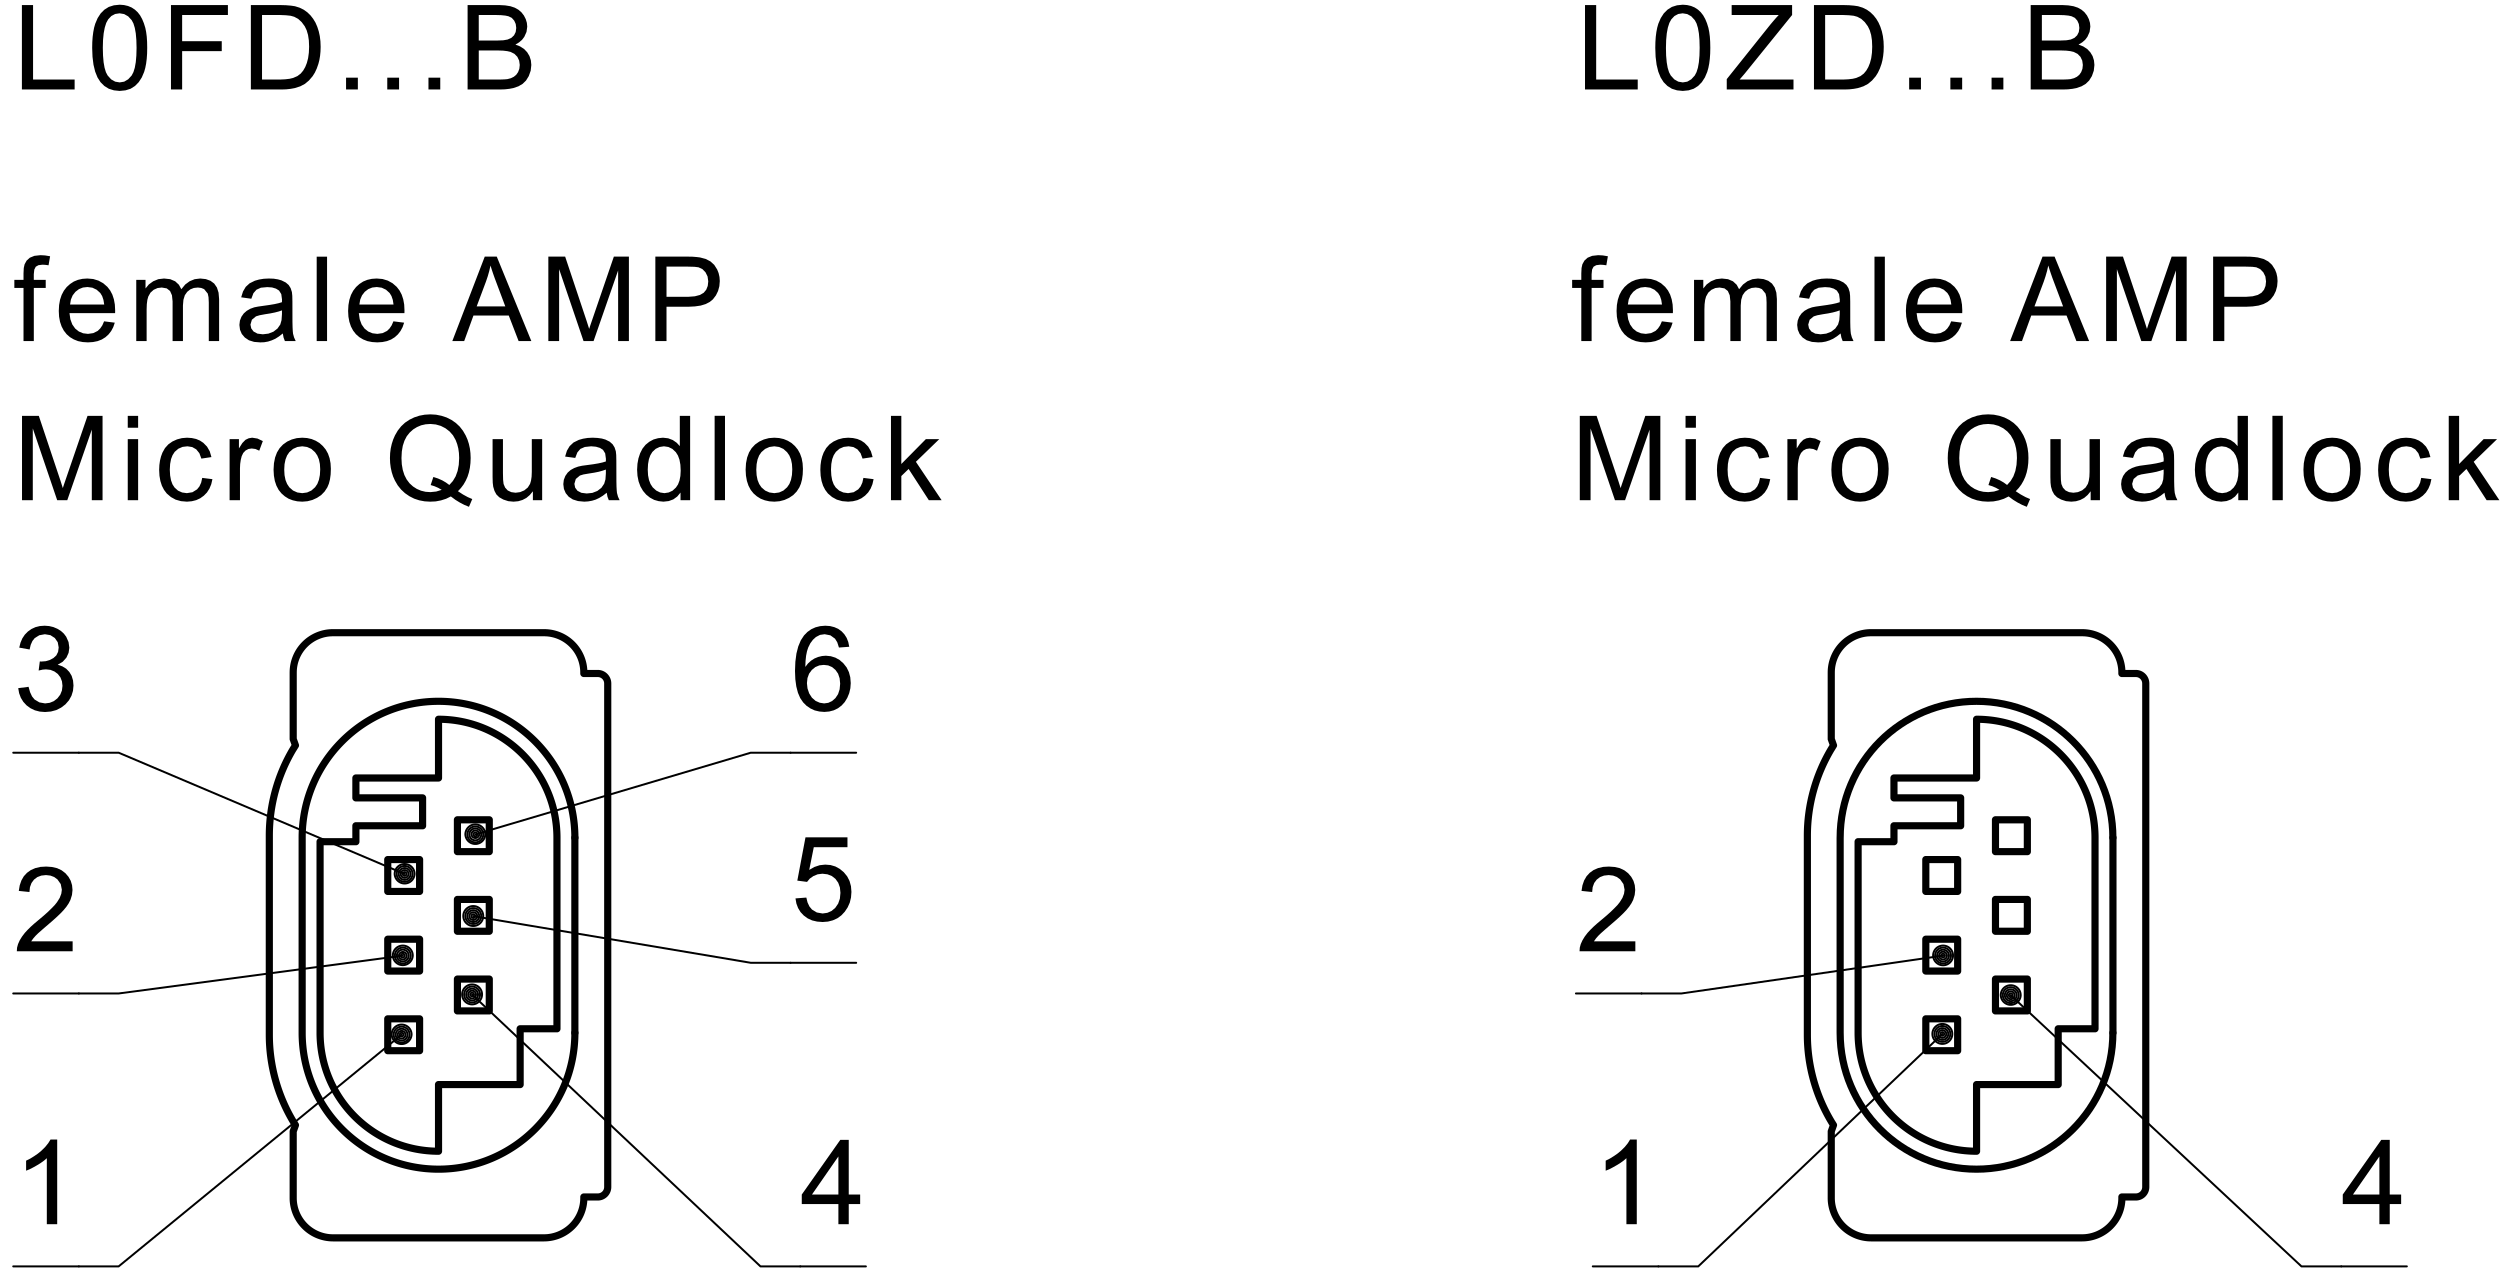 <svg fill="#000000" viewBox="0 0 237.33 121.33" xmlns="http://www.w3.org/2000/svg"><path d="m7.484 120.22h3.78m0 0 26.861-22m0.945 0a0.946 0.946 0 0 1-1.889 0 0.945 0.945 0 0 1 1.89-0.016z" fill="none" stroke="#000" stroke-linecap="round" stroke-linejoin="round" stroke-miterlimit="10" stroke-width=".189"/><path d="M38.879 98.224a.753.753 0 1 1 0-.016z" fill="none" stroke="#000" stroke-linecap="round" stroke-linejoin="round" stroke-miterlimit="10" stroke-width=".189"/><path d="M38.685 98.224c0 .312-.25.56-.56.56a.56.56 0 1 1 0-1.12c.306 0 .556.248.56.552z" fill="none" stroke="#000" stroke-linecap="round" stroke-linejoin="round" stroke-miterlimit="10" stroke-width=".189"/><path d="M38.495 98.224c0 .2-.167.368-.37.368a.37.37 0 0 1-.368-.368.369.369 0 0 1 .737-.008z" fill="none" stroke="#000" stroke-linecap="round" stroke-linejoin="round" stroke-miterlimit="10" stroke-width=".189"/><path d="M38.303 98.224a.178.178 0 0 1-.355 0c0-.096.08-.176.177-.176a.18.18 0 0 1 .178.176z" fill="none" stroke="#000" stroke-linecap="round" stroke-linejoin="round" stroke-miterlimit="10" stroke-width=".189"/><path d="M5.43 116.216h-.985v-6.264l-.261.224-.312.224-.361.224-.37.208-.345.176-.318.128v-.952l.4-.2.373-.232.347-.24.322-.264.373-.368.29-.36.212-.344h.634" fill-rule="evenodd"/><path d="m1.259 120.22h6.225m68.488 0h-3.78m0 0-27.375-25.808m0.944 0a0.945 0.945 0 1 1 0-0.016z" fill="none" stroke="#000" stroke-linecap="round" stroke-linejoin="round" stroke-miterlimit="10" stroke-width=".189"/><path d="M45.57 94.416a.753.753 0 0 1-1.506 0 .752.752 0 0 1 1.505-.016z" fill="none" stroke="#000" stroke-linecap="round" stroke-linejoin="round" stroke-miterlimit="10" stroke-width=".189"/><path d="M45.378 94.416c0 .312-.251.56-.56.56a.558.558 0 0 1-.56-.56c0-.312.25-.56.56-.56.305 0 .554.248.56.552z" fill="none" stroke="#000" stroke-linecap="round" stroke-linejoin="round" stroke-miterlimit="10" stroke-width=".189"/><path d="M45.185 94.416a.37.37 0 0 1-.368.368.37.37 0 0 1-.37-.368c0-.2.167-.368.37-.368.202 0 .366.16.368.36z" fill="none" stroke="#000" stroke-linecap="round" stroke-linejoin="round" stroke-miterlimit="10" stroke-width=".189"/><path d="M44.995 94.416a.178.178 0 0 1-.355 0 .177.177 0 0 1 .355 0z" fill="none" stroke="#000" stroke-linecap="round" stroke-linejoin="round" stroke-miterlimit="10" stroke-width=".189"/><path d="M79.59 116.216v-1.912h-3.476v-.904l3.657-5.192h.802v5.192h1.083v.904h-1.083v1.912zm0-2.816v-3.616l-2.509 3.616h2.51" fill-rule="evenodd"/><path d="M75.972 120.224h6.225M7.484 71.456h3.78M11.264 71.456l27.148 11.512M39.357 82.968a.946.946 0 0 1-1.89 0 .94.94 0 0 1 .945-.944c.516 0 .936.408.945.928z" fill="none" stroke="#000" stroke-linecap="round" stroke-linejoin="round" stroke-miterlimit="10" stroke-width=".189"/><path d="M39.164 82.968a.752.752 0 1 1 0-.016z" fill="none" stroke="#000" stroke-linecap="round" stroke-linejoin="round" stroke-miterlimit="10" stroke-width=".189"/><path d="M38.973 82.968c0 .304-.252.56-.561.56a.56.56 0 1 1 0-1.12c.307 0 .556.24.56.544z" fill="none" stroke="#000" stroke-linecap="round" stroke-linejoin="round" stroke-miterlimit="10" stroke-width=".189"/><path d="M38.781 82.968a.37.37 0 0 1-.369.368.37.37 0 0 1-.37-.368c0-.208.166-.368.37-.368.202 0 .366.16.37.36z" fill="none" stroke="#000" stroke-linecap="round" stroke-linejoin="round" stroke-miterlimit="10" stroke-width=".189"/><path d="M38.59 82.968a.177.177 0 1 1-.355 0c0-.104.08-.176.177-.176.096 0 .176.072.178.168z" fill="none" stroke="#000" stroke-linecap="round" stroke-linejoin="round" stroke-miterlimit="10" stroke-width=".189"/><path d="M1.73 65.328l.982-.128.14.504.19.408.243.296.455.272.541.096.439-.056.39-.16.34-.264.269-.352.16-.392.053-.448-.05-.424-.147-.376-.245-.32-.322-.24-.376-.152-.428-.048-.313.024-.382.088.11-.864.159.008.405-.032.376-.112.35-.184.279-.256.167-.336.056-.416-.09-.496-.276-.4-.42-.272-.525-.088-.527.096-.43.264-.224.28-.164.368-.104.44-.983-.176.119-.472.174-.408.236-.352.29-.296.338-.24.38-.176.416-.104.457-.032.426.032.403.096.378.16.339.208.28.256.222.296.222.504.075.536-.071.488-.208.456-.345.384-.48.288.438.152.367.224.299.312.219.368.13.432.044.488-.048.504-.144.464-.239.432-.334.384-.408.312-.458.232-.51.136-.559.048-.505-.04-.462-.12-.416-.2-.372-.272-.309-.336-.236-.384-.161-.432" fill-rule="evenodd"/><path d="m1.259 71.456h6.225" fill="none" stroke="#000" stroke-linecap="round" stroke-linejoin="round" stroke-miterlimit="10" stroke-width=".189"/><path d="M2.232 32.376v-5.04h-.87v-.768h.87v-.616l.025-.512.079-.352.195-.352.302-.272.431-.176.575-.064.437.024.481.08-.148.856-.297-.04-.281-.016-.383.048-.252.144-.139.272-.048.44v.536h1.132v.768H3.21v5.04M9.881 30.504l1.016.128-.145.424-.197.368-.248.32-.3.272-.348.216-.392.152-.439.088-.483.032-.488-.032-.446-.088-.404-.16-.363-.216-.32-.28-.268-.344-.208-.392-.15-.44-.089-.488-.029-.544.03-.56.09-.504.152-.456.21-.4.271-.352.322-.288.354-.232.391-.16.428-.096.463-.032.556.048.5.152.45.248.396.344.266.344.206.392.147.448.09.496.029.552-.005.264h-4.33l.085.584.18.488.277.392.35.28.405.168.458.056.501-.072.422-.208.238-.232.203-.296zm-3.23-1.592h3.242l-.072-.44-.124-.368-.177-.288-.344-.312-.405-.192-.468-.064-.43.048-.38.152-.333.256-.262.336-.169.4-.078.472M12.935 32.376v-5.808h.88v.816l.317-.384.41-.296.485-.2.546-.064.587.064.47.2.353.328.232.424.369-.448.423-.312.474-.192.526-.064.532.056.442.16.354.264.258.376.155.488.052.608v3.984h-.979V28.72l-.025-.504-.073-.344-.344-.424-.274-.112-.317-.04-.385.04-.339.136-.292.232-.225.32-.135.44-.045.536v3.376h-.983v-3.768l-.06-.576-.181-.408-.316-.248-.47-.08-.4.048-.372.168-.302.272-.207.368-.088.32-.052.408-.017.488v3.008M26.848 31.656l-.36.28-.352.224-.343.152-.344.112-.361.064-.377.016-.59-.048-.49-.152-.39-.264-.286-.336-.171-.4-.057-.456.048-.408.144-.368.225-.32.283-.248.334-.192.375-.136.364-.072 1.068-.152.479-.08.398-.088.322-.096.005-.256-.07-.512-.209-.336-.293-.184-.373-.112-.455-.032-.604.056-.423.192-.286.328-.2.528-.963-.136.173-.552.26-.44.367-.336.501-.248.399-.112.439-.072.48-.024.464.016.402.064.34.096.404.2.28.24.186.296.121.376.036.352.012.552.004 1.936.012.496.019.368.025.248.097.352.155.344h-1.027l-.126-.336zm-.081-2.192l-.303.104-.368.096-.435.088-.502.08-.518.096-.341.104-.388.32-.136.464.075.36.22.296.37.2.506.064.536-.064.474-.184.383-.296.268-.384.119-.416.04-.568v-.36M30.064 32.376h.984v-8.013h-.984zM37.348 30.504l1.016.128-.145.424-.198.368-.248.32-.3.272-.346.216-.394.152-.437.088-.484.032-.488-.032-.446-.088-.405-.16-.362-.216-.32-.28-.268-.344-.208-.392-.148-.44-.091-.488-.03-.544.032-.56.09-.504.15-.456.211-.4.273-.352.318-.288.356-.232.392-.16.427-.096.464-.032.555.048.502.152.448.248.396.344.265.344.207.392.148.448.09.496.027.552-.004.264h-4.329l.084.584.18.488.277.392.351.28.404.168.459.056.5-.072.424-.208.236-.232.202-.296zm-3.23-1.592h3.24l-.068-.44-.126-.368-.176-.288-.344-.312-.407-.192-.468-.064-.429.048-.38.152-.333.256-.26.336-.171.4-.077.472M42.94 32.376l3.079-8.016h1.14l3.281 8.016h-1.208l-.935-2.424h-3.35l-.88 2.424zm2.312-3.288h2.717l-1.014-2.704-.155-.44-.13-.392-.106-.344-.116.512-.143.504-.173.512-.88 2.352M52.055 32.376V24.36h1.596l2.056 6.16.224.704.108-.336 2.236-6.528h1.428v8.016H58.68v-6.704l-2.33 6.704h-.955l-2.317-6.824v6.824M62.214 32.376V24.36h3.022l.49.008.406.032.323.04.542.144.447.232.36.328.28.44.136.344.083.368.028.384-.041.488-.123.456-.203.416-.285.376-.301.248-.387.2-.47.144-.554.08-.638.032h-2.056v3.256zm1.06-4.2h2.071l.619-.048.487-.128.354-.208.24-.288.143-.36.048-.432-.064-.464-.192-.392-.292-.304-.374-.176-.382-.048-.608-.016h-2.05v2.864M2.09 47.488V39.48h1.595l2.056 6.152.223.704.108-.336 2.237-6.52h1.427v8.008H8.715v-6.704l-2.33 6.704H5.43l-2.317-6.816v6.816M12.128 40.608V39.48h.984v1.128zm0 6.88v-5.8h.984v5.8h-.984M19.197 45.368l.968.12-.11.48-.172.416-.235.368-.297.304-.344.248-.382.176-.418.104-.458.04-.566-.048-.51-.144-.449-.248-.393-.336-.26-.344-.202-.392-.144-.448-.086-.496-.03-.56.02-.456.059-.424.097-.392.136-.368.243-.432.317-.352.386-.272.438-.2.463-.12.487-.04.452.032.408.088.365.152.323.216.352.36.257.448.16.544-.955.144-.19-.512-.298-.368-.381-.216-.455-.072-.464.056-.402.176-.342.296-.202.312-.146.376-.086.464-.031.536.03.544.083.464.14.384.196.304.328.296.391.176.45.064.533-.088.436-.272.226-.28.164-.36M21.797 47.488v-5.8h.886v.88l.325-.512.299-.304.302-.144.331-.056.501.08.51.24-.339.912-.36-.16-.361-.048-.307.048-.272.144-.22.232-.147.304-.09.36-.055.384-.019.408v3.032M25.97 44.592l.037-.616.108-.544.18-.48.25-.408.323-.344.393-.28.436-.2.478-.128.518-.04.462.032.426.096.39.16.357.216.321.288.275.336.212.384.152.432.09.48.031.528-.021.536-.064.472-.105.408-.148.352-.257.392-.326.336-.396.264-.44.2-.467.12-.492.04-.469-.032-.43-.096-.397-.152-.357-.224-.32-.28-.27-.336-.21-.4-.15-.448-.088-.504zm1.013 0l.029.52.092.456.152.376.213.32.35.304.41.184.464.064.462-.064.405-.184.352-.312.212-.312.152-.392.092-.464.03-.528-.03-.512-.093-.44-.154-.368-.214-.312-.35-.312-.406-.184-.458-.064-.464.064-.41.184-.35.304-.213.312-.152.384-.092.448-.03.528M43.473 46.632l.48.312.454.248.426.184-.312.736-.43-.176-.431-.224-.43-.264-.43-.32-.456.224-.48.152-.504.096-.527.024-.53-.032-.507-.096-.48-.16-.456-.232-.417-.288-.367-.344-.316-.392-.267-.456-.172-.384-.131-.408-.095-.432-.058-.448-.018-.464.018-.472.058-.448.097-.432.135-.416.171-.392.266-.456.317-.4.367-.344.417-.28.459-.224.484-.16.51-.096.537-.032.54.032.514.104.487.16.46.232.417.288.367.344.312.4.259.448.17.384.131.408.095.432.054.448.02.464-.02.48-.054.456-.095.44-.13.408-.171.376-.207.36-.247.328zM41.14 45.28l.44.144.399.176.357.208.318.232.338-.376.261-.44.187-.512.112-.584.037-.648-.021-.472-.062-.44-.105-.408-.145-.384-.253-.448-.323-.368-.393-.304-.44-.224-.475-.136-.511-.048-.457.032-.427.096-.393.168-.362.224-.328.296-.281.352-.219.424-.157.48-.093.552-.031.616.03.592.093.536.153.48.217.424.278.368.326.296.362.232.396.168.429.104.464.032.552-.056.52-.16-.337-.192-.35-.152-.362-.112.256-.768M50.588 47.488v-.848l-.292.352-.33.28-.368.192-.406.12-.447.04-.497-.048-.464-.152-.388-.216-.275-.272-.18-.336-.12-.4-.045-.376-.015-.544v-3.592h.984v3.216l.015.648.045.392.146.344.247.272.337.16.408.056.428-.056.402-.168.331-.272.215-.344.09-.304.056-.376.019-.456v-3.112h.983v5.8M57.597 46.776l-.36.28-.352.216-.342.16-.345.104-.36.064-.378.024-.588-.056-.49-.152-.391-.256-.286-.344-.172-.4-.057-.456.048-.408.144-.368.225-.32.283-.248.336-.184.373-.136.366-.08 1.066-.144.478-.08.4-.088.321-.096.004-.256-.07-.512-.207-.336-.292-.184-.375-.112-.455-.04-.604.064-.422.184-.287.336-.2.52-.961-.128.172-.56.259-.432.367-.344.502-.248.398-.112.439-.072.48-.024.464.024.403.056.34.096.404.2.28.248.185.296.12.368.037.352.012.552.006 1.936.01.496.02.376.026.248.096.352.154.336h-1.026l-.126-.328zm-.08-2.2l-.302.104-.368.104-.436.088-.503.08-.517.088-.34.104-.39.328-.134.464.073.36.22.296.37.192.506.064.536-.056.475-.184.384-.296.266-.392.119-.408.04-.576v-.36M64.603 47.488v-.728l-.31.376-.373.272-.437.16-.504.056-.45-.048-.426-.12-.403-.216-.357-.288-.3-.352-.246-.424-.176-.48-.104-.528-.036-.576.033-.56.095-.52.162-.488.225-.44.29-.36.354-.288.401-.216.432-.12.462-.048.496.056.44.168.37.256.295.32V39.48h.979v8.008zm-3.11-2.896l.028.528.088.448.148.384.204.312.334.304.369.184.408.064.408-.064.364-.168.32-.296.2-.296.141-.368.086-.44.028-.504-.028-.56-.087-.48-.144-.392-.2-.32-.33-.312-.378-.184-.424-.064-.413.064-.367.176-.319.296-.19.312-.137.376-.082.464-.028.536M67.841 47.488h.984v-8.013h-.984zM70.784 44.592l.036-.616.108-.544.18-.48.25-.408.323-.344.395-.28.436-.2.478-.128.517-.04.461.032.427.096.39.16.358.216.321.288.273.336.212.384.154.432.09.48.031.528-.021.536-.064.472-.107.408-.148.352-.256.392-.326.336-.395.264-.44.2-.467.12-.493.04-.47-.032-.43-.096-.395-.152-.357-.224-.322-.28-.269-.336-.21-.4-.149-.448-.09-.504zm1.012 0l.03.52.091.456.152.376.214.32.352.304.408.184.464.064.461-.064.405-.184.352-.312.214-.312.152-.392.092-.464.029-.528-.03-.512-.092-.44-.155-.368-.215-.312-.35-.312-.406-.184-.457-.064-.464.064-.408.184-.352.304-.214.312-.152.384-.09.448-.031.528M81.965 45.368l.967.12-.11.48-.171.416-.236.368-.296.304-.344.248-.382.176-.42.104-.456.04-.566-.048-.508-.144-.452-.248-.393-.336-.26-.344-.202-.392-.143-.448-.086-.496-.03-.56.019-.456.059-.424.097-.392.136-.368.244-.432.316-.352.385-.272.439-.2.463-.12.486-.04.452.032.41.088.364.152.322.216.352.36.258.448.161.544-.956.144-.19-.512-.298-.368-.38-.216-.456-.072-.464.056-.403.176-.34.296-.204.312-.144.376-.088.464-.029.536.03.544.082.464.14.384.196.304.33.296.39.176.45.064.531-.088.436-.272.227-.28.164-.36M84.581 47.488V39.48h.983v4.568l2.33-2.36h1.273l-2.22 2.152 2.444 3.648h-1.213l-1.92-2.968-.694.672v2.296" fill-rule="evenodd"/><path d="m7.484 94.312h3.78m0 0 26.973-3.592m0.946 0a0.946 0.946 0 0 1-1.89 0 0.945 0.945 0 0 1 1.89-0.016z" fill="none" stroke="#000" stroke-linecap="round" stroke-linejoin="round" stroke-miterlimit="10" stroke-width=".189"/><path d="M38.99 90.72a.752.752 0 1 1 0-.016z" fill="none" stroke="#000" stroke-linecap="round" stroke-linejoin="round" stroke-miterlimit="10" stroke-width=".189"/><path d="M38.797 90.72a.56.56 0 1 1 0-.008z" fill="none" stroke="#000" stroke-linecap="round" stroke-linejoin="round" stroke-miterlimit="10" stroke-width=".189"/><path d="M38.607 90.72c0 .2-.167.368-.37.368a.37.37 0 0 1-.368-.368.37.37 0 0 1 .738-.008z" fill="none" stroke="#000" stroke-linecap="round" stroke-linejoin="round" stroke-miterlimit="10" stroke-width=".189"/><path d="M38.415 90.72a.177.177 0 0 1-.355 0c0-.096.08-.176.177-.176a.18.18 0 0 1 .178.176z" fill="none" stroke="#000" stroke-linecap="round" stroke-linejoin="round" stroke-miterlimit="10" stroke-width=".189"/><path d="M6.895 89.36v.944H1.597l.023-.344.092-.336.161-.36.217-.352.267-.352.25-.272.297-.296.347-.312.885-.744.421-.376.352-.344.286-.296.217-.272.256-.408.152-.4.052-.376-.105-.536-.316-.448-.306-.224-.362-.136-.419-.048-.443.048-.378.144-.316.24-.237.32-.145.392-.05.464-1.011-.104.088-.528.159-.464.23-.4.304-.328.368-.264.426-.184.484-.112.542-.032.547.04.487.112.426.2.366.28.294.344.21.376.125.416.043.456-.05.472-.148.472-.158.312-.22.328-.276.336-.266.28-.341.328-.416.376-1.012.872-.379.336-.237.232-.23.264-.186.264" fill-rule="evenodd"/><path d="m1.259 94.312h6.225m67.566-2.912h-3.778m0 0-26.343-4.432m0.944 0a0.945 0.945 0 1 1 0-0.016z" fill="none" stroke="#000" stroke-linecap="round" stroke-linejoin="round" stroke-miterlimit="10" stroke-width=".189"/><path d="M45.683 86.968a.752.752 0 1 1 0-.016z" fill="none" stroke="#000" stroke-linecap="round" stroke-linejoin="round" stroke-miterlimit="10" stroke-width=".189"/><path d="M45.49 86.968a.56.56 0 0 1-.56.56.558.558 0 0 1-.562-.56c0-.312.25-.56.561-.56.306 0 .555.248.562.552z" fill="none" stroke="#000" stroke-linecap="round" stroke-linejoin="round" stroke-miterlimit="10" stroke-width=".189"/><path d="M45.297 86.968a.37.37 0 0 1-.368.368.371.371 0 0 1-.37-.368c0-.2.166-.368.37-.368.202 0 .366.16.368.36z" fill="none" stroke="#000" stroke-linecap="round" stroke-linejoin="round" stroke-miterlimit="10" stroke-width=".189"/><path d="M45.107 86.968a.177.177 0 1 1-.355 0 .177.177 0 0 1 .355 0z" fill="none" stroke="#000" stroke-linecap="round" stroke-linejoin="round" stroke-miterlimit="10" stroke-width=".189"/><path d="M75.516 85.288l1.032-.08.11.456.178.384.243.296.464.28.548.096.45-.064.4-.176.352-.296.274-.4.164-.472.053-.552-.052-.52-.159-.44-.264-.368-.346-.272-.412-.16-.478-.056-.452.056-.405.168-.343.24-.258.312-.924-.12.776-4.112h3.984v.936h-3.196l-.434 2.16.49-.28.505-.168.52-.056.504.04.464.136.421.232.382.32.314.384.227.44.136.496.044.544-.04.528-.117.488-.2.448-.276.416-.331.352-.376.272-.421.192-.467.12-.51.04-.52-.04-.474-.112-.421-.192-.372-.272-.308-.328-.234-.384-.158-.424" fill-rule="evenodd"/><path d="M75.05 91.4h6.226M75.05 71.456h-3.778M71.272 71.456l-26.148 7.76M46.07 79.216a.946.946 0 0 1-1.89 0c0-.528.424-.952.944-.952.516 0 .936.416.945.928z" fill="none" stroke="#000" stroke-linecap="round" stroke-linejoin="round" stroke-miterlimit="10" stroke-width=".189"/><path d="M45.878 79.216a.752.752 0 0 1-1.506 0 .76.76 0 0 1 .752-.76c.412 0 .747.336.754.744z" fill="none" stroke="#000" stroke-linecap="round" stroke-linejoin="round" stroke-miterlimit="10" stroke-width=".189"/><path d="M45.685 79.216c0 .304-.25.56-.561.56a.563.563 0 0 1 0-1.128c.307 0 .557.248.561.552z" fill="none" stroke="#000" stroke-linecap="round" stroke-linejoin="round" stroke-miterlimit="10" stroke-width=".189"/><path d="M45.495 79.216a.37.37 0 0 1-.737 0 .37.37 0 0 1 .366-.376c.203 0 .367.168.37.368z" fill="none" stroke="#000" stroke-linecap="round" stroke-linejoin="round" stroke-miterlimit="10" stroke-width=".189"/><path d="M45.303 79.216a.18.18 0 0 1-.179.176.178.178 0 0 1-.176-.176.18.18 0 0 1 .176-.184c.097 0 .176.08.179.176z" fill="none" stroke="#000" stroke-linecap="round" stroke-linejoin="round" stroke-miterlimit="10" stroke-width=".189"/><path d="M80.62 61.4l-.977.072-.16-.496-.212-.344-.446-.32-.539-.104-.44.064-.385.2-.288.264-.244.328-.2.4-.118.36-.086.424-.053.504-.021.56.254-.328.29-.264.324-.208.35-.144.358-.088.369-.032.473.048.438.136.4.224.362.32.303.384.218.448.129.488.044.552-.036.488-.11.472-.182.44-.242.4-.297.328-.352.264-.396.192-.43.112-.463.04-.474-.04-.438-.104-.4-.184-.367-.248-.328-.328-.279-.408-.217-.504-.156-.6-.093-.688-.031-.784.035-.88.102-.776.172-.672.24-.576.31-.472.32-.328.361-.256.404-.184.444-.112.487-.04.45.032.41.104.365.16.321.232.274.296.212.336.152.392zm-4.016 3.448l.053.504.16.472.26.408.347.304.396.176.417.064.396-.056.358-.168.318-.28.25-.376.149-.456.05-.536-.05-.512-.148-.44-.245-.352-.322-.272-.372-.16-.423-.048-.42.048-.378.16-.332.272-.259.352-.154.416-.05.48" fill-rule="evenodd"/><path d="m75.05 71.456h6.226" fill="none" stroke="#000" stroke-linecap="round" stroke-linejoin="round" stroke-miterlimit="10" stroke-width=".189"/><path d="M150.116 32.376v-5.04h-.87v-.768h.87v-.616l.025-.512.078-.352.196-.352.302-.272.431-.176.573-.064.439.024.48.08-.147.856-.298-.04-.282-.016-.382.048-.251.144-.14.272-.045.44v.536h1.13v.768h-1.13v5.04M157.765 30.504l1.018.128-.147.424-.197.368-.248.32-.3.272-.348.216-.392.152-.439.088-.483.032-.488-.032-.446-.088-.404-.16-.363-.216-.321-.28-.267-.344-.208-.392-.15-.44-.089-.488-.029-.544.03-.56.09-.504.15-.456.213-.4.272-.352.318-.288.356-.232.391-.16.428-.096.463-.032.556.048.501.152.45.248.394.344.267.344.206.392.147.448.09.496.029.552-.006.264h-4.328l.083.584.181.488.276.392.351.28.405.168.458.056.501-.072.423-.208.237-.232.201-.296zm-3.23-1.592h3.241l-.07-.44-.123-.368-.178-.288-.345-.312-.405-.192-.47-.064-.428.048-.381.152-.332.256-.261.336-.17.4-.078.472M160.819 32.376v-5.808h.878v.816l.32-.384.408-.296.484-.2.55-.064.586.064.468.2.354.328.23.424.372-.448.422-.312.473-.192.527-.064.53.056.443.16.355.264.257.376.156.488.052.608v3.984h-.979V28.72l-.024-.504-.074-.344-.346-.424-.272-.112-.317-.04-.385.04-.339.136-.292.232-.225.32-.135.44-.045.536v3.376h-.984v-3.768l-.06-.576-.18-.408-.318-.248-.469-.08-.401.048-.37.168-.302.272-.207.368-.088.32-.052.408-.017.488v3.008M174.732 31.656l-.36.28-.352.224-.344.152-.343.112-.361.064-.377.016-.588-.048-.49-.152-.393-.264-.285-.336-.171-.4-.059-.456.05-.408.144-.368.225-.32.281-.248.338-.192.373-.136.364-.072 1.068-.152.477-.08.4-.088.32-.096.006-.256-.07-.512-.209-.336-.292-.184-.373-.112-.455-.032-.604.056-.424.192-.285.328-.2.528-.963-.136.173-.552.259-.44.367-.336.502-.248.399-.112.439-.072.478-.024.466.016.402.064.342.096.402.2.28.24.186.296.12.376.037.352.013.552.003 1.936.01.496.02.368.027.248.095.352.156.344h-1.028l-.125-.336zm-.083-2.192l-.301.104-.367.096-.436.088-.502.08-.519.096-.34.104-.388.32-.136.464.073.36.222.296.369.2.505.064.538-.064.473-.184.384-.296.267-.384.118-.416.04-.568v-.36M177.948 32.376h.984v-8.013h-.984zM185.232 30.504l1.016.128-.145.424-.196.368-.25.32-.3.272-.348.216-.392.152-.438.088-.483.032-.488-.032-.447-.088-.404-.16-.362-.216-.322-.28-.266-.344-.21-.392-.148-.44-.089-.488-.03-.544.03-.56.092-.504.15-.456.211-.4.271-.352.321-.288.355-.232.392-.16.427-.096.464-.032.554.048.502.152.449.248.396.344.265.344.207.392.148.448.088.496.03.552-.006.264h-4.328l.084.584.18.488.276.392.35.28.406.168.459.056.501-.072.421-.208.238-.232.202-.296zm-3.23-1.592h3.24l-.07-.44-.124-.368-.176-.288-.345-.312-.407-.192-.468-.064-.428.048-.38.152-.335.256-.26.336-.168.4-.078.472M190.824 32.376l3.079-8.016h1.141l3.28 8.016h-1.208l-.935-2.424h-3.35l-.88 2.424zm2.312-3.288h2.717l-1.016-2.704-.153-.44-.13-.392-.106-.344-.116.512-.144.504-.17.512-.882 2.352M199.939 32.376V24.36h1.596l2.056 6.16.224.704.106-.336 2.238-6.528h1.426v8.016h-1.021v-6.704l-2.33 6.704h-.955l-2.318-6.824v6.824M210.097 32.376V24.36h3.023l.49.008.407.032.322.04.542.144.447.232.36.328.28.44.137.344.08.368.028.384-.04.488-.122.456-.203.416-.285.376-.303.248-.385.2-.47.144-.554.08-.638.032h-2.056v3.256zm1.06-4.2h2.072l.619-.048.487-.128.353-.208.24-.288.144-.36.048-.432-.063-.464-.193-.392-.293-.304-.375-.176-.38-.048-.608-.016h-2.05v2.864M149.973 47.488V39.48h1.596l2.056 6.152.223.704.11-.336 2.235-6.52h1.427v8.008h-1.023v-6.704l-2.328 6.704h-.956l-2.317-6.816v6.816M160.012 40.608V39.48h.984v1.128zm0 6.88v-5.8h.984v5.8h-.984M167.083 45.368l.966.12-.11.48-.172.416-.235.368-.297.304-.344.248-.382.176-.418.104-.458.04-.566-.048-.508-.144-.451-.248-.393-.336-.259-.344-.203-.392-.144-.448-.088-.496-.028-.56.02-.456.059-.424.097-.392.136-.368.243-.432.316-.352.387-.272.438-.2.463-.12.487-.04.452.032.408.088.365.152.321.216.354.36.257.448.161.544-.957.144-.19-.512-.297-.368-.381-.216-.455-.072-.465.056-.403.176-.34.296-.202.312-.147.376-.087.464-.028.536.027.544.085.464.14.384.196.304.33.296.389.176.45.064.533-.088.436-.272.226-.28.164-.36M169.681 47.488v-5.8h.886v.88l.325-.512.299-.304.302-.144.331-.056.501.08.51.24-.339.912-.36-.16-.361-.048-.306.048-.274.144-.219.232-.147.304-.09.36-.055.384-.019.408v3.032M173.855 44.592l.036-.616.106-.544.18-.48.251-.408.323-.344.396-.28.436-.2.476-.128.517-.04.463.032.425.096.392.16.356.216.321.288.274.336.213.384.152.432.09.48.031.528-.021.536-.064.472-.105.408-.148.352-.258.392-.325.336-.396.264-.44.2-.465.12-.495.04-.468-.032-.432-.096-.395-.152-.357-.224-.32-.28-.27-.336-.21-.4-.15-.448-.09-.504zm1.012 0l.029.52.092.456.152.376.212.32.353.304.407.184.464.064.461-.064.407-.184.352-.312.212-.312.152-.392.092-.464.03-.528-.03-.512-.093-.44-.154-.368-.214-.312-.352-.312-.404-.184-.459-.064-.464.064-.407.184-.353.304-.212.312-.152.384-.092.448-.03.528M191.357 46.632l.479.312.455.248.428.184-.312.736-.432-.176-.43-.224-.43-.264-.431-.32-.456.224-.48.152-.504.096-.527.024-.532-.032-.505-.096-.481-.16-.455-.232-.417-.288-.367-.344-.316-.392-.267-.456-.17-.384-.134-.408-.094-.432-.058-.448-.018-.464.018-.472.058-.448.096-.432.134-.416.174-.392.266-.456.316-.4.367-.344.417-.28.459-.224.485-.16.51-.096.536-.032.541.032.515.104.486.16.458.232.42.288.365.344.312.4.259.448.169.384.132.408.093.432.058.448.017.464-.017.48-.056.456-.095.44-.132.408-.17.376-.207.36-.246.328zm-2.334-1.352l.438.144.399.176.359.208.318.232.336-.376.262-.44.186-.512.112-.584.039-.648-.021-.472-.063-.44-.104-.408-.145-.384-.254-.448-.322-.368-.392-.304-.44-.224-.476-.136-.51-.048-.46.032-.425.096-.393.168-.362.224-.329.296-.281.352-.219.424-.156.48-.093.552-.032.616.032.592.092.536.153.48.216.424.279.368.326.296.362.232.396.168.43.104.464.032.551-.056.52-.16-.337-.192-.351-.152-.361-.112.256-.768M198.47 47.488v-.848l-.289.352-.33.28-.368.192-.408.12-.446.04-.497-.048-.465-.152-.386-.216-.274-.272-.183-.336-.119-.4-.045-.376-.015-.544v-3.592h.984v3.216l.015.648.045.392.144.344.25.272.336.16.408.056.428-.056.402-.168.331-.272.216-.344.09-.304.055-.376.018-.456v-3.112h.984v5.8M205.481 46.776l-.36.28-.352.216-.342.16-.344.104-.362.064-.376.024-.589-.056-.49-.152-.393-.256-.285-.344-.17-.4-.058-.456.048-.408.144-.368.224-.32.284-.248.336-.184.375-.136.362-.08 1.068-.144.478-.08.4-.088.32-.096.006-.256-.07-.512-.208-.336-.294-.184-.373-.112-.455-.04-.604.064-.422.184-.286.336-.201.52-.963-.128.174-.56.258-.432.368-.344.502-.248.398-.112.44-.072.479-.024.464.024.403.056.341.096.403.2.28.248.185.296.121.368.038.352.012.552.002 1.936.012.496.019.376.027.248.094.352.156.336h-1.026l-.127-.328zm-.082-2.2l-.302.104-.368.104-.434.088-.502.08-.518.088-.342.104-.386.328-.138.464.075.36.221.296.368.192.506.064.538-.056.474-.184.382-.296.267-.392.12-.408.039-.576v-.36M212.485 47.488v-.728l-.308.376-.372.272-.438.16-.504.056-.451-.048-.427-.12-.401-.216-.357-.288-.302-.352-.242-.424-.176-.48-.107-.528-.036-.576.033-.56.096-.52.162-.488.225-.44.29-.36.354-.288.4-.216.433-.12.462-.048.496.056.438.168.372.256.295.32V39.48h.979v8.008zm-3.109-2.896l.03.528.087.448.147.384.207.312.332.304.369.184.408.064.408-.064.364-.168.32-.296.199-.296.142-.368.084-.44.03-.504-.03-.56-.085-.48-.143-.392-.201-.32-.33-.312-.378-.184-.424-.064-.415.064-.365.176-.319.296-.192.312-.136.376-.081.464-.028.536M215.724 47.488h.984v-8.013h-.984zM218.67 44.592l.035-.616.107-.544.18-.48.25-.408.322-.344.396-.28.436-.2.476-.128.519-.04.461.032.427.096.39.16.358.216.321.288.272.336.213.384.152.432.091.48.03.528-.02.536-.063.472-.106.408-.149.352-.257.392-.326.336-.394.264-.44.2-.467.12-.493.04-.47-.032-.43-.096-.396-.152-.358-.224-.32-.28-.269-.336-.21-.4-.15-.448-.09-.504zm1.01 0l.03.52.091.456.152.376.214.32.352.304.408.184.464.064.461-.064.405-.184.352-.312.214-.312.15-.392.092-.464.031-.528-.03-.512-.094-.44-.153-.368-.215-.312-.35-.312-.406-.184-.457-.064-.464.064-.408.184-.352.304-.214.312-.152.384-.092.448-.029.528M229.85 45.368l.967.12-.11.48-.174.416-.234.368-.296.304-.344.248-.383.176-.419.104-.457.04-.567-.048-.508-.144-.45-.248-.392-.336-.26-.344-.203-.392-.144-.448-.087-.496-.029-.56.021-.456.058-.424.097-.392.136-.368.244-.432.315-.352.388-.272.438-.2.462-.12.488-.04.45.032.41.088.364.152.322.216.354.36.256.448.161.544-.957.144-.19-.512-.296-.368-.381-.216-.456-.072-.464.056-.403.176-.341.296-.203.312-.145.376-.087.464-.029.536.028.544.084.464.14.384.196.304.33.296.389.176.452.064.53-.088.436-.272.227-.28.164-.36M232.464 47.488V39.48h.985v4.568l2.328-2.36h1.274l-2.219 2.152 2.443 3.648h-1.214l-1.918-2.968-.694.672v2.296" fill-rule="evenodd"/><path d="m155.84 94.312h3.78m0 0 24.841-3.592m0.946 0a0.946 0.946 0 0 1-1.891 0 0.945 0.945 0 0 1 1.89-0.016z" fill="none" stroke="#000" stroke-linecap="round" stroke-linejoin="round" stroke-miterlimit="10" stroke-width=".189"/><path d="M185.21 90.72a.752.752 0 1 1 0-.016z" fill="none" stroke="#000" stroke-linecap="round" stroke-linejoin="round" stroke-miterlimit="10" stroke-width=".189"/><path d="M185.017 90.72c0 .304-.25.56-.56.56a.564.564 0 0 1-.561-.56c0-.312.25-.56.561-.56.306 0 .555.24.56.544z" fill="none" stroke="#000" stroke-linecap="round" stroke-linejoin="round" stroke-miterlimit="10" stroke-width=".189"/><path d="M184.825 90.72a.37.37 0 0 1-.368.368.371.371 0 0 1-.369-.368c0-.208.165-.368.37-.368.2 0 .363.16.367.36z" fill="none" stroke="#000" stroke-linecap="round" stroke-linejoin="round" stroke-miterlimit="10" stroke-width=".189"/><path d="M184.633 90.72a.177.177 0 0 1-.353 0c0-.096.079-.176.177-.176.096 0 .175.072.176.168z" fill="none" stroke="#000" stroke-linecap="round" stroke-linejoin="round" stroke-miterlimit="10" stroke-width=".189"/><path d="M155.247 89.36v.944h-5.296l.022-.344.091-.336.163-.36.214-.352.268-.352.25-.272.298-.296.347-.312.884-.744.421-.376.352-.344.287-.296.216-.272.256-.408.153-.4.051-.376-.105-.536-.315-.448-.307-.224-.362-.136-.419-.048-.443.048-.378.144-.316.24-.238.32-.144.392-.05.464-1.011-.104.088-.528.159-.464.232-.4.302-.328.368-.264.426-.184.484-.112.542-.032.547.04.487.112.425.2.367.28.294.344.21.376.126.416.042.456-.05.472-.146.472-.16.312-.219.328-.277.336-.266.28-.34.328-.417.376-1.012.872-.377.336-.239.232-.23.264-.185.264" fill-rule="evenodd"/><path d="m149.61 94.312h6.226m1.601 25.912h3.78m0 0 23.175-22.064m0.944 0a0.945 0.945 0 1 1 0-0.016z" fill="none" stroke="#000" stroke-linecap="round" stroke-linejoin="round" stroke-miterlimit="10" stroke-width=".189"/><path d="M185.145 98.16a.752.752 0 1 1 0-.016z" fill="none" stroke="#000" stroke-linecap="round" stroke-linejoin="round" stroke-miterlimit="10" stroke-width=".189"/><path d="M184.953 98.16c0 .304-.25.56-.561.56a.56.56 0 1 1 0-1.12c.305 0 .556.24.56.552z" fill="none" stroke="#000" stroke-linecap="round" stroke-linejoin="round" stroke-miterlimit="10" stroke-width=".189"/><path d="M184.76 98.16a.37.37 0 0 1-.368.368.371.371 0 0 1-.37-.368c0-.208.166-.368.37-.368.201 0 .365.16.368.36z" fill="none" stroke="#000" stroke-linecap="round" stroke-linejoin="round" stroke-miterlimit="10" stroke-width=".189"/><path d="M184.57 98.16a.178.178 0 0 1-.355 0c0-.096.08-.176.177-.176.096 0 .176.072.177.168z" fill="none" stroke="#000" stroke-linecap="round" stroke-linejoin="round" stroke-miterlimit="10" stroke-width=".189"/><path d="M155.383 116.216h-.984v-6.264l-.262.224-.31.224-.363.224-.37.208-.343.176-.319.128v-.952l.399-.2.374-.232.347-.24.321-.264.374-.368.29-.36.211-.344h.635" fill-rule="evenodd"/><path d="m151.21 120.22h6.225m64.824 0h-3.778m0 0-27.599-25.744m0.946 0a0.946 0.946 0 0 1-1.891 0 0.94 0.94 0 0 1 0.945-0.944 0.94 0.94 0 0 1 0.944 0.928z" fill="none" stroke="#000" stroke-linecap="round" stroke-linejoin="round" stroke-miterlimit="10" stroke-width=".189"/><path d="M191.636 94.48a.753.753 0 1 1 0-.016z" fill="none" stroke="#000" stroke-linecap="round" stroke-linejoin="round" stroke-miterlimit="10" stroke-width=".189"/><path d="M191.445 94.48c0 .304-.252.56-.561.56a.564.564 0 0 1-.561-.56c0-.312.25-.56.561-.56.307 0 .556.24.561.544z" fill="none" stroke="#000" stroke-linecap="round" stroke-linejoin="round" stroke-miterlimit="10" stroke-width=".189"/><path d="M191.253 94.48a.37.37 0 0 1-.369.368.371.371 0 0 1-.37-.368c0-.208.167-.368.37-.368.2 0 .365.16.368.36z" fill="none" stroke="#000" stroke-linecap="round" stroke-linejoin="round" stroke-miterlimit="10" stroke-width=".189"/><path d="M191.06 94.48a.176.176 0 0 1-.353 0c0-.104.078-.176.177-.176a.17.17 0 0 1 .176.168z" fill="none" stroke="#000" stroke-linecap="round" stroke-linejoin="round" stroke-miterlimit="10" stroke-width=".189"/><path d="M225.88 116.216v-1.912h-3.476v-.904l3.656-5.192h.804v5.192h1.081v.904h-1.081v1.912zm0-2.816v-3.616l-2.51 3.616h2.51" fill-rule="evenodd"/><path d="m222.26 120.22h6.226" fill="none" stroke="#000" stroke-linecap="round" stroke-linejoin="round" stroke-miterlimit="10" stroke-width=".189"/><path d="M2.079 8.496V.48h1.06v7.072h3.946v.944M8.75 4.544l.011-.552.035-.496.059-.456.08-.416.105-.368.228-.536.29-.448.35-.352.42-.264.484-.152.55-.056.412.032.378.088.343.144.305.2.268.248.23.296.195.352.166.4.136.44.078.384.058.44.033.504.01.568-.01.544-.035.496-.058.456-.08.408-.106.376-.225.528-.29.448-.353.36-.417.264-.485.152-.552.056-.548-.056-.487-.152-.423-.264-.362-.36-.286-.448-.222-.552-.159-.656-.093-.752zm1.011 0l.02.736.054.632.092.52.128.424.165.312.333.368.382.216.428.072.428-.072.378-.224.331-.36.167-.32.129-.416.094-.528.055-.624.02-.736-.02-.744-.055-.632-.094-.52-.13-.424-.166-.312-.332-.36-.383-.216-.433-.072-.421.064-.362.192-.3.32-.184.336-.14.448-.102.536-.062.64-.02.744M16.23 8.496V.48h5.406v.944h-4.345v2.488h3.76v.944h-3.76v3.64M23.815 8.496V.48h2.76l.573.016.476.04.378.056.435.136.392.192.347.248.297.288.256.328.218.36.174.4.139.432.1.456.059.488.02.52-.014.448-.04.416-.066.392-.094.368-.154.44-.183.392-.21.336-.349.408-.382.32-.436.232-.52.168-.391.072-.428.048-.465.016zm1.06-.944h1.71l.491-.024.414-.048.337-.08.406-.176.315-.24.233-.28.194-.336.157-.392.119-.456.07-.52.024-.576-.025-.592-.077-.512-.131-.448-.181-.376-.295-.4-.332-.304-.373-.2-.343-.096-.457-.048-.572-.024h-1.684v6.128M32.852 8.496h1.12v-1.12h-1.12zM36.764 8.496h1.12v-1.12h-1.12zM40.675 8.496h1.12v-1.12h-1.12zM44.39 8.496V.48h3.005l.572.032.49.08.408.136.344.192.291.248.235.304.176.344.106.352.035.36-.07.504-.209.464-.217.288-.281.24-.344.208.448.176.372.24.296.312.217.36.132.408.044.44-.06.544-.182.512-.262.424-.321.312-.395.232-.487.168-.376.072-.429.048-.483.016zm1.06-4.648h1.733l.605-.024.405-.072.354-.16.253-.24.156-.312.052-.384-.048-.376-.143-.32-.233-.264-.313-.152-.295-.064-.405-.04-.52-.016h-1.602zm0 3.704h1.995l.438-.016.284-.024.336-.088.276-.136.224-.184.18-.256.119-.32.04-.36-.058-.416-.172-.36-.276-.28-.364-.184-.31-.072-.39-.048-.47-.016H45.45v2.76M150.468 8.496V.48h1.06v7.072h3.945v.944M157.139 4.544l.012-.552.033-.496.059-.456.081-.416.104-.368.23-.536.289-.448.35-.352.42-.264.483-.152.55-.056.414.032.376.088.343.144.305.2.268.248.23.296.197.352.165.4.136.44.077.384.058.44.033.504.012.568-.012.544-.035.496-.057.456-.081.408-.106.376-.224.528-.29.448-.354.36-.417.264-.484.152-.553.056-.548-.056-.486-.152-.424-.264-.362-.36-.284-.448-.223-.552-.159-.656-.094-.752zm1.012 0l.017.736.056.632.09.52.13.424.165.312.334.368.38.216.428.072.428-.072.378-.224.331-.36.167-.32.13-.416.094-.528.054-.624.019-.736-.019-.744-.054-.632-.094-.52-.13-.424-.167-.312-.33-.36-.385-.216-.433-.072-.421.064-.36.192-.3.32-.184.336-.143.448-.101.536-.06.64-.02.744M163.924 8.496v-.984l4.105-5.136.288-.344.276-.32.267-.288h-4.47V.48h5.738v.944l-4.497 5.56-.487.568h5.116v.944M172.203 8.496V.48h2.76l.574.016.475.04.377.056.438.136.392.192.345.248.297.288.258.328.214.36.176.4.14.432.099.456.06.488.02.52-.013.448-.042.416-.065.392-.093.368-.156.44-.183.392-.208.336-.35.408-.383.32-.436.232-.52.168-.391.072-.428.048-.465.016zm1.061-.944h1.71l.49-.024.413-.048.338-.08.406-.176.315-.24.233-.28.195-.336.157-.392.119-.456.07-.52.023-.576-.025-.592-.077-.512-.131-.448-.181-.376-.294-.4-.333-.304-.373-.2-.343-.096-.457-.048-.572-.024h-1.683v6.128M181.24 8.496h1.12v-1.12h-1.12zM185.152 8.496h1.12v-1.12h-1.12zM189.064 8.496h1.12v-1.12h-1.12zM192.777 8.496V.48h3.007l.57.032.491.08.41.136.342.192.291.248.236.304.175.344.106.352.035.36-.07.504-.209.464-.217.288-.28.24-.344.208.447.176.372.24.296.312.218.36.131.408.044.44-.06.544-.18.512-.264.424-.321.312-.395.232-.485.168-.376.072-.43.048-.484.016zm1.062-4.648h1.732l.605-.024.407-.072.353-.16.252-.24.157-.312.051-.384-.048-.376-.143-.32-.233-.264-.313-.152-.295-.064-.405-.04-.519-.016h-1.601zm0 3.704h1.994l.438-.016.284-.024.336-.088.276-.136.224-.184.18-.256.12-.32.038-.36-.057-.416-.172-.36-.275-.28-.365-.184-.31-.072-.389-.048-.47-.016h-1.852v2.76" fill-rule="evenodd"/><path d="m43.424 80.848h3.024m0 0v-3.024m0 0h-3.024m0 0v3.024m0 7.56h3.024m0 0v-3.024m0 0h-3.024m0 0v3.024m0 7.56h3.024m0 0v-3.024m0 0h-3.024m0 0v3.024m-6.614-11.344h3.023m0 0v-3.024m0 0h-3.023m0 0v3.024m0 7.56h3.023m0 0v-3.024m0 0h-3.023m0 0v3.024m0 7.56h3.023m0 0v-3.024m0 0h-3.023m0 0v3.024m-6.425-19.84h3.401m0 0v-1.512m0 0h6.331m0 0v-2.648m0 0h-6.33m-1e-3 0v-1.888m0 0h7.843m1e-3 -5.576v5.576m11.243 5.672c0-6.216-5.034-11.248-11.244-11.248m11.244 29.384v-18.136m0 18.136h-3.495m0 0v5.296m0 0h-7.749m1e-3 6.328v-6.328m-11.245-4.912c0 6.208 5.035 11.24 11.244 11.24m-11.244-29.384v18.144m21.26 19.464a3.783 3.783 0 0 0 3.779-3.784h0m-29.857-15.496c0 2.896 0.784 5.744 2.266 8.232m28.915-42.528h-1.324m-23.81-3.872a3.777 3.777 0 0 0-3.78 3.776m-2.267 15.496v18.896m29.857 15.4h1.324m-28.915 0.096a3.784 3.784 0 0 0 3.78 3.784m1e-3 0h20.031m3.779-3.784v-0.096m-27.591-49.792v6.32m0 0.944h3e-3l3e-3 -8e-3h2e-3l4e-3 -8e-3 3e-3 -8e-3h4e-3l0.021-0.04 0.027-0.04 8e-3 -0.016 0.01-0.016 6e-3 -8e-3 8e-3 -0.016 0.019-0.024 0.017-0.032 0.039-0.064 0.04-0.064m1e-3 0-0.215-0.6m28.915 43.472a0.946 0.946 0 0 0 0.945-0.944h0m0 0v-47.808m-6.048-4.816h-20.031m-3.781 47.344v6.32m0.215-6.92-0.215 0.6m0-0.944 6e-3 8e-3 0.01 0.016 0.018 0.032 0.055 0.088 0.037 0.056 0.041 0.072 0.048 0.072m-0.215-35.704a16.09 16.09 0 0 0-2.266 8.232m29.857-15.496a3.776 3.776 0 0 0-3.779-3.776m6.048 4.816a0.946 0.946 0 0 0-0.945-0.944m-1.324 0v-0.096m-0.851 15.688v18.52" fill="none" stroke="#000" stroke-linecap="round" stroke-linejoin="round" stroke-miterlimit="10" stroke-width=".68"/><path d="m54.575 79.528c0-7.152-5.796-12.952-12.946-12.952-7.148 0-12.945 5.8-12.945 12.952m0 18.52v-18.52m0 18.52c0 7.144 5.797 12.944 12.945 12.944 7.15 0 12.946-5.8 12.946-12.944h0m134.86-17.2h3.025m0 0v-3.024m0 0h-3.024m-1e-3 0v3.024m0 7.56h3.025m0 0v-3.024m0 0h-3.024m-1e-3 0v3.024m0 7.56h3.025m0 0v-3.024m0 0h-3.024m-1e-3 0v3.024m-6.613-11.344h3.023m0 0v-3.024m0 0h-3.023m0 0v3.024m0 7.56h3.023m0 0v-3.024m0 0h-3.023m0 0v3.024m0 7.56h3.023m0 0v-3.024m0 0h-3.023m0 0v3.024m-6.427-19.84h3.403m0 0v-1.512m0 0h6.331m0 0v-2.648m0 0h-6.33m-1e-3 0v-1.888m0 0h7.842m0-5.576v5.576m11.245 5.672c0-6.216-5.035-11.248-11.245-11.248m11.245 29.384v-18.136m0 18.136h-3.496m0 0v5.296m0 0h-7.75m1e-3 6.328v-6.328m-11.245-4.912c0 6.208 5.035 11.24 11.245 11.24m-11.245-29.384v18.144m21.26 19.464a3.783 3.783 0 0 0 3.78-3.784h0m-29.858-15.496c0 2.896 0.785 5.744 2.268 8.232m28.913-42.528h-1.322m-23.811-3.872a3.776 3.776 0 0 0-3.78 3.776m-2.268 15.496v18.896m29.858 15.4h1.323m-28.913 0.096a3.783 3.783 0 0 0 3.78 3.784m0 0h20.03m3.78-3.784v-0.096m-27.59-49.792v6.32m0 0.944h1e-3l4e-3 -8e-3h3e-3l3e-3 -8e-3 4e-3 -8e-3h4e-3l0.02-0.04 0.028-0.04 8e-3 -0.016 6e-3 -0.016 0.01-8e-3 8e-3 -0.016 0.017-0.024 0.017-0.032 0.039-0.064 0.041-0.064m0 0-0.213-0.6m28.913 43.472a0.945 0.945 0 0 0 0.944-0.944h0m0 0v-47.808m-6.047-4.816h-20.03m-3.78 47.344v6.32m0.213-6.92-0.213 0.6m0-0.944 4e-3 8e-3 0.01 0.016 0.018 0.032 0.025 0.04 0.031 0.048 0.036 0.056 0.043 0.072 0.046 0.072m-0.213-35.704a16.092 16.092 0 0 0-2.268 8.232m29.858-15.496a3.776 3.776 0 0 0-3.78-3.776m6.047 4.816a0.945 0.945 0 0 0-0.944-0.944m-1.323 0v-0.096m-0.849 15.688v18.52" fill="none" stroke="#000" stroke-linecap="round" stroke-linejoin="round" stroke-miterlimit="10" stroke-width=".68"/><path d="m200.58 79.528c0-7.152-5.797-12.952-12.946-12.952-7.15 0-12.944 5.8-12.944 12.952m-1e-3 18.52v-18.52m0 18.52c0 7.144 5.795 12.944 12.945 12.944 7.149 0 12.946-5.8 12.946-12.944h0" fill="none" stroke="#000" stroke-linecap="round" stroke-linejoin="round" stroke-miterlimit="10" stroke-width=".68"/></svg>